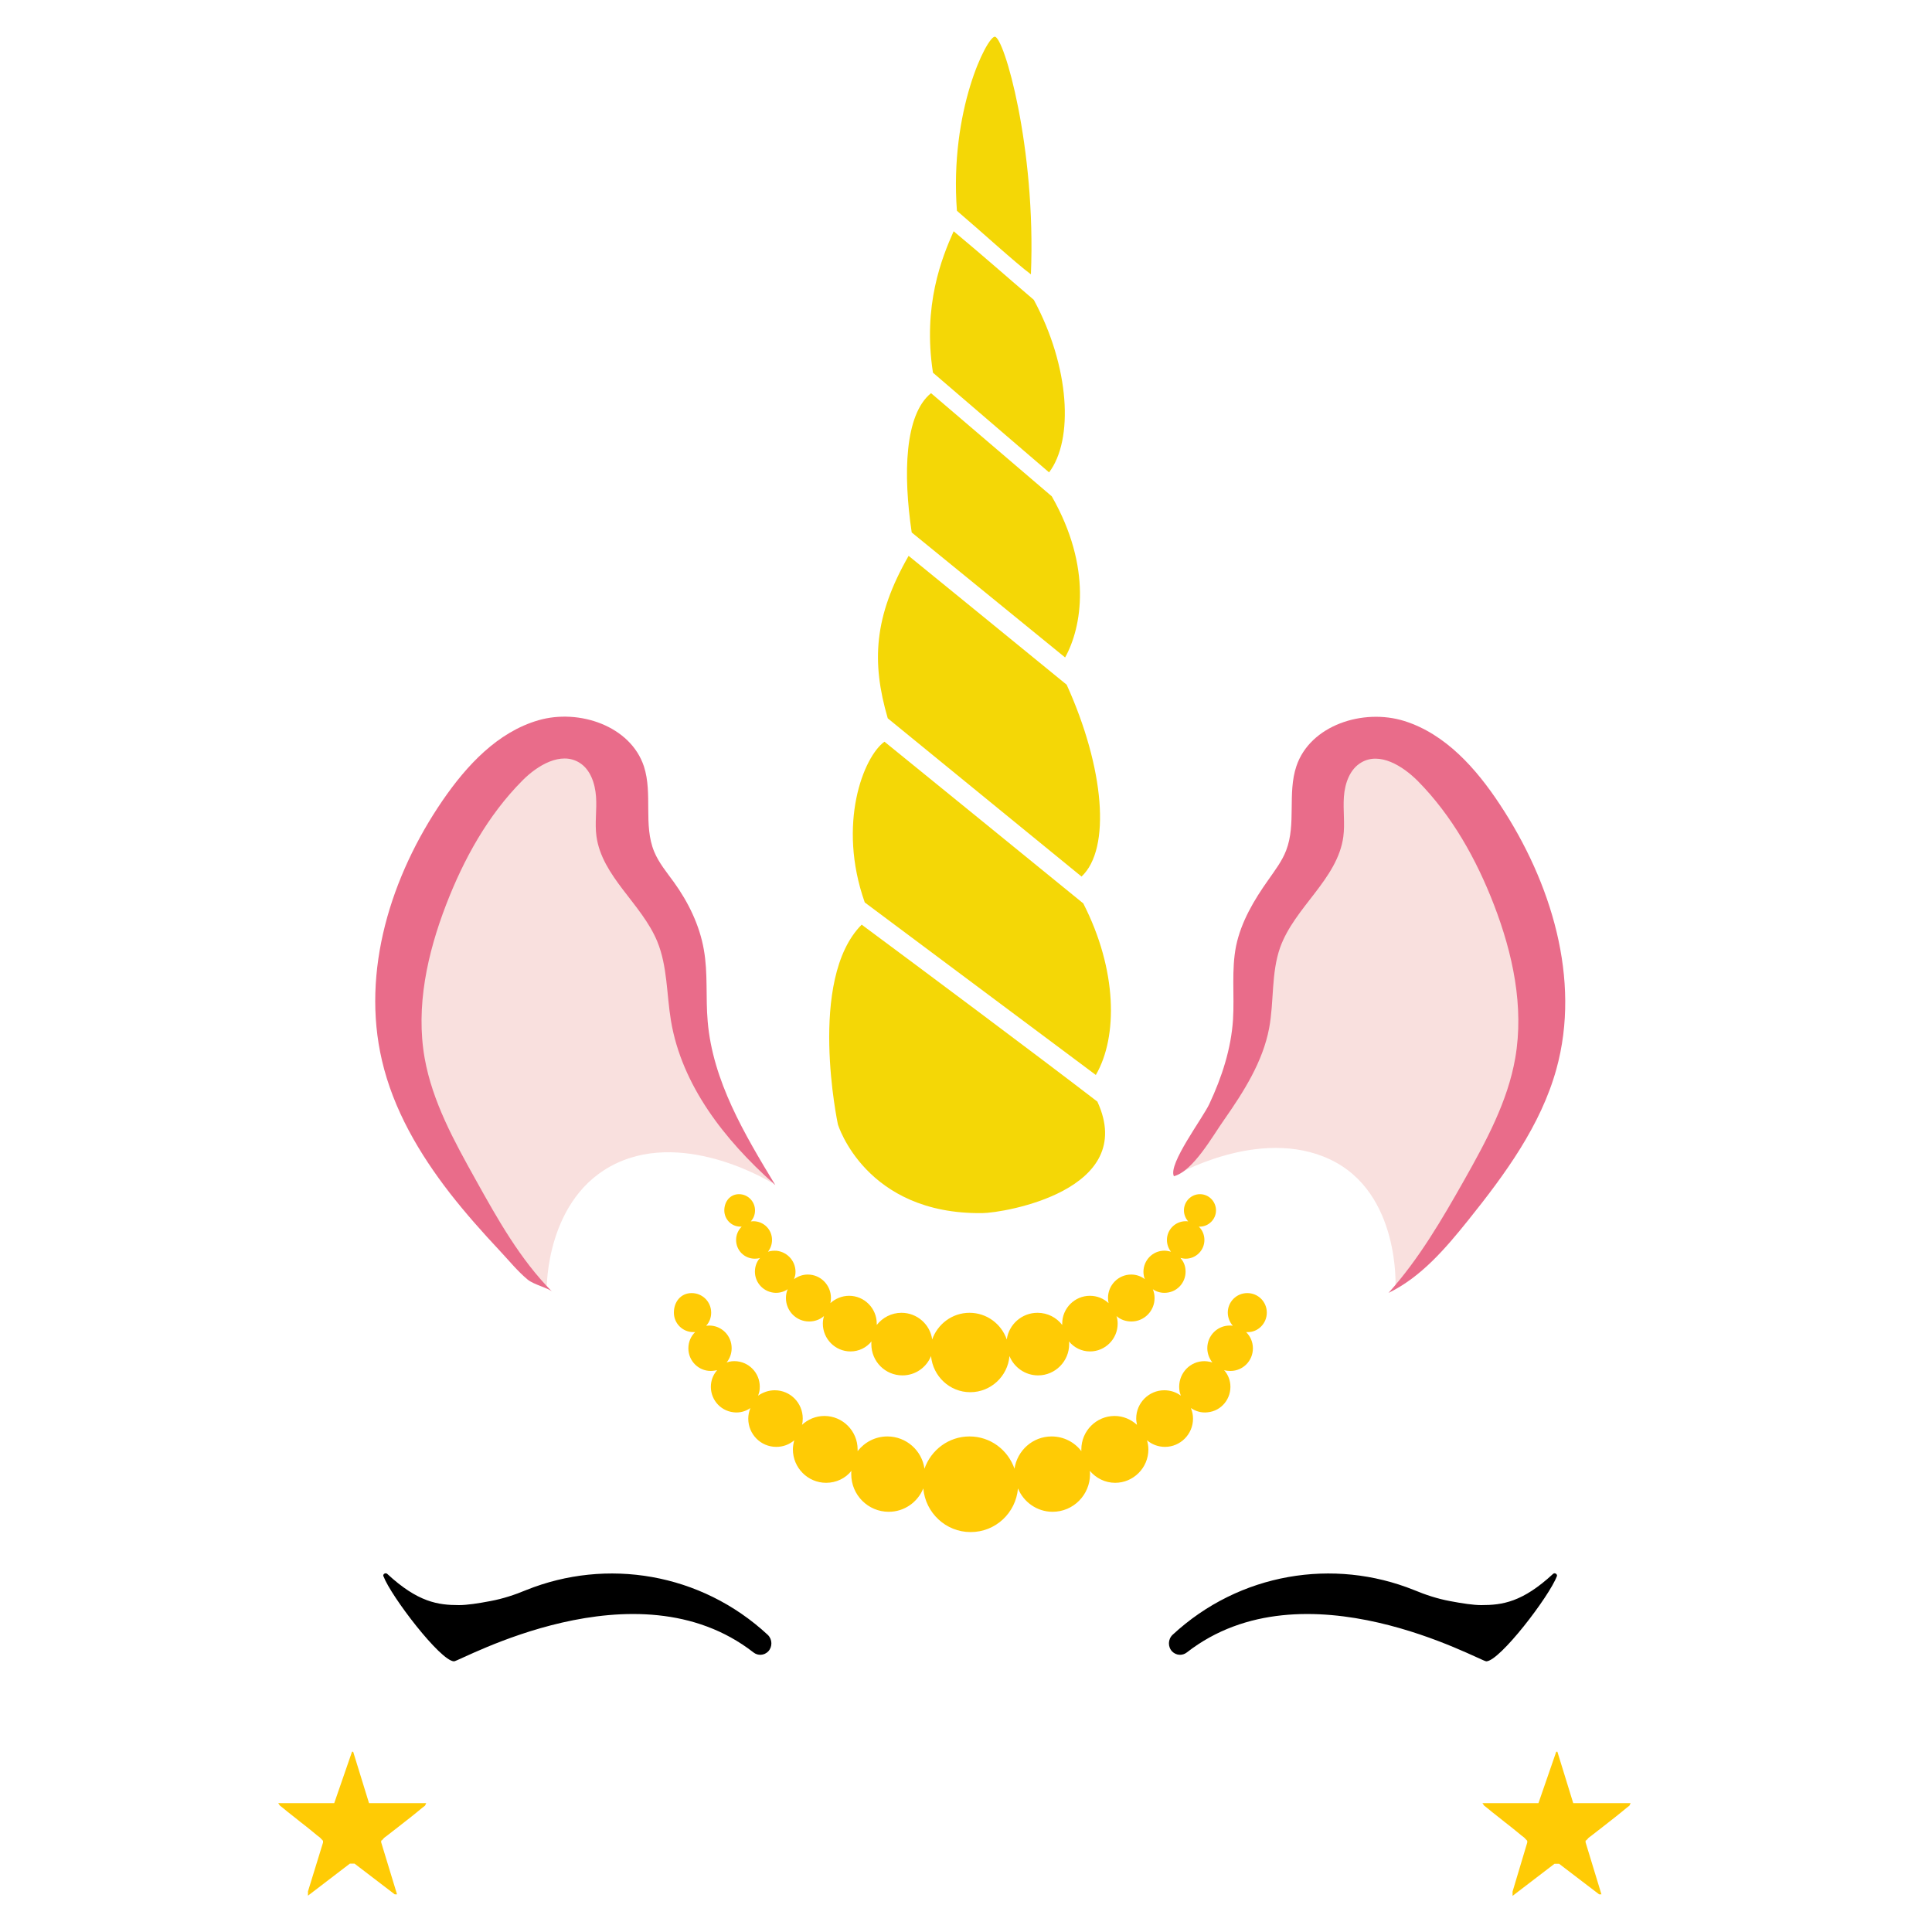 <?xml version="1.0" encoding="utf-8"?>
<!-- Generator: Adobe Illustrator 23.0.1, SVG Export Plug-In . SVG Version: 6.00 Build 0)  -->
<svg version="1.1" id="Layer_1" xmlns="http://www.w3.org/2000/svg" xmlns:xlink="http://www.w3.org/1999/xlink" x="0px" y="0px"
	 width="1000px" height="1000px" viewBox="0 0 1000 1000" style="enable-background:new 0 0 1000 1000;" xml:space="preserve">
<style type="text/css">
	.st0{fill:#FFCB05;}
	.st1{fill:#F9E0DE;}
	.st2{fill:#E96C8A;}
	.st3{fill:#F4D706;}
</style>
<g>
	<path class="st0" d="M167.2,953.7v-0.6v-0.3l-1.5-1.6c-0.8-0.6-2.2-1.7-4.1-3.3s-4-3.2-6.3-5c-2.2-1.8-4.3-3.4-6.3-5
		c-1.9-1.6-3.3-2.7-4.1-3.3l-0.9-1.3h29l9.2-26.6h0.6l8.2,26.6h29.6l-0.6,1.3c-0.8,0.6-2.2,1.7-4.1,3.3s-4,3.2-6.3,5
		c-2.2,1.8-4.4,3.4-6.4,5s-3.5,2.7-4.3,3.3c-0.2,0.2-0.5,0.5-0.8,0.9s-0.6,0.6-0.8,0.6v0.3v0.6l8.2,26.9h-1.2l-20.8-15.9h-2.4
		l-21.7,16.6V979L167.2,953.7z"/>
	<path class="st0" d="M790.5,953.7v-0.6v-0.3l-1.5-1.6c-0.8-0.6-2.2-1.7-4.1-3.3s-4-3.2-6.3-5c-2.2-1.8-4.3-3.4-6.3-5
		c-1.9-1.6-3.3-2.7-4.1-3.3l-0.9-1.3h29l9.2-26.6h0.6l8.2,26.6H844l-0.6,1.3c-0.8,0.6-2.2,1.7-4.1,3.3s-4,3.2-6.3,5
		c-2.2,1.8-4.4,3.4-6.4,5s-3.5,2.7-4.3,3.3c-0.2,0.2-0.5,0.5-0.8,0.9s-0.6,0.6-0.8,0.6v0.3v0.6l8.2,26.9h-1.2L807,964.7h-2.4
		l-21.7,16.6v-2.2L790.5,953.7z"/>
	<path d="M803.8,814.7c-15.8,14.6-26.2,16.1-37.1,16.1c-4.1,0-10-0.9-16.3-2.1c-6.4-1.2-12.5-3.2-18.5-5.7
		c-41.5-16.7-90.3-9-125,23.2c-2.4,2.3-2.5,6.2-0.2,8.6l0,0c2.1,2.1,5.3,2.3,7.6,0.5c60.7-47.3,151.9,4.6,155,4.6
		c7-0.1,32.7-33.8,36.5-44c0-0.1,0.1-0.1,0.1-0.1C806.1,814.7,804.7,813.8,803.8,814.7z"/>
	<path d="M200.5,814.7c15.8,14.6,26.2,16.1,37.1,16.1c4.1,0,10-0.9,16.3-2.1c6.4-1.2,12.5-3.2,18.5-5.7c41.5-16.7,90.3-9,125,23.2
		c2.4,2.3,2.5,6.2,0.2,8.6l0,0c-2.1,2.1-5.3,2.3-7.6,0.5c-60.7-47.3-151.9,4.6-155,4.6c-7-0.1-32.7-33.8-36.5-44
		c0-0.1-0.1-0.1-0.1-0.1C198.1,814.7,199.6,813.8,200.5,814.7z"/>
	<path class="st1" d="M283,666.9c0,0-71.4-74.7-72.2-131.3C210,479,261.3,362.5,307,387.7c18,9.9,9.2,30.3,12.6,47.3
		c3.3,17,35.9,54.6,35.5,79.1c-0.4,24.5,20.7,65.2,25.1,72.5c4.6,7.6,19.6,25.8,19.6,25.8s-44-27.6-80.7-10.3
		C282.4,619.4,283,666.9,283,666.9z"/>
	<path class="st2" d="M400.3,612.5c0.3,0.3,0.6,0.6,1,0.9c-16-26.4-32.4-54-35-84.7c-1.1-12.4,0.2-24.9-2-37.2
		c-2.2-12.6-8-24.5-15.5-34.9c-3.7-5.1-7.8-10-10.2-15.8c-5.7-13.8-0.7-29.9-5.3-44.1c-6.9-20.9-33.5-30-54.6-23.9
		s-37.1,23.3-49.6,41.5c-26.8,39.1-42.2,88.4-31.4,134.6c5.9,25.4,19.3,48.2,35.1,68.6c8.1,10.4,16.9,20.3,25.9,29.9
		c4.6,4.9,9.2,10.6,14.4,14.9c3.1,2.6,10.8,4.4,12.6,6.2c-16.5-16.7-28.1-37.4-39.5-57.9c-11.1-19.9-22.4-40.4-26.4-62.9
		c-4.7-26.7,1.4-54.2,11.1-79.4c9.1-23.6,21.6-46.3,39.5-64.3c7.8-7.9,19.9-15.1,29.4-9.3c5.8,3.5,8.2,10.8,8.7,17.6
		s-0.7,13.7,0.2,20.4c2.8,21,23.4,35,31.5,54.6c5.3,12.9,4.8,27.4,7.1,41.1C352.9,561.8,375.1,590,400.3,612.5z"/>
	<path class="st1" d="M722.3,666.9c0,0,73.6-76.7,74.4-133.3s-50.5-173.1-96.2-147.9c-18,9.9-9.2,30.3-12.6,47.3
		c-3.3,17-35.9,54.6-35.5,79.1s-20.7,65.2-25.1,72.5c-4.6,7.6-19.7,24.2-19.7,24.2s44.1-26,80.8-8.7S722.3,666.9,722.3,666.9z"/>
	<path class="st2" d="M607.6,608.8c-3.1-6.3,15-30.1,18.4-37.5c6.4-13.7,11.2-28.3,12.2-43.5c0.8-12.8-0.9-25.7,1.6-38.2
		c2.6-12.5,9.3-23.8,16.7-34.2c3.4-4.9,7.1-9.7,9.2-15.2c5.3-13.7,0.6-29.6,5.3-43.6c7.1-21.2,34.5-30.1,55.9-23.4
		c21.3,6.7,37.2,24.6,49.5,43.3c26.5,40.1,42,90.4,29.2,136.8c-8.1,29.3-26.6,54.5-45.6,78.2c-11.8,14.7-24.4,29.5-41.3,37.7
		c15.8-17.6,27.7-38.1,39.3-58.6c11.2-19.9,22.4-40.5,26.3-63c4.6-26.6-1.3-54-11-79.2c-9.1-23.6-21.7-46.2-39.5-64.2
		c-7.8-7.8-19.6-15.1-29.1-9.6c-6,3.4-8.6,10.8-9.1,17.8s0.6,13.9-0.3,20.7c-3,22-25.2,36.4-32.7,57.3c-4.7,13.3-3.1,27.9-5.7,41.8
		c-3.3,17.4-13.1,32.8-23.3,47.4C627.7,587.9,617.6,606.2,607.6,608.8z"/>
	<path class="st3" d="M495.3,109.1c12.8,10.9,30,26.7,38.3,32.9c2.7-65.9-14-123-18.7-123C510.9,19,491.4,57.1,495.3,109.1z
		 M482.9,192.9l60.1,51.6c12.8-16.9,10.8-54.6-7.9-89.3c-15.7-13.4-25.4-22.1-41.5-35.5C487.5,133.4,477.5,158.1,482.9,192.9z
		 M471.9,275.6l79.4,64.7c8.7-15.7,14.1-46.6-6.9-83.4c-21.9-18.8-41.5-35.4-62.5-53.4C468.2,214.6,467.4,245.4,471.9,275.6z
		 M459.5,371.8l100.3,81.9c15.4-14.4,11.8-56.3-7.7-99.3c-27.1-22.1-56.2-45.9-81.8-66.7C452.3,319.1,451,342.7,459.5,371.8z
		 M447.6,467.1l119.6,89.3c11.5-19.8,11.1-54.4-6.5-88.8c-27.8-22.7-76.7-62.4-102.9-83.7C447,391.6,433.2,426.4,447.6,467.1z
		 M433.7,582c0,0,14.2,46.7,74.8,45.9c11.1-0.1,80.7-11.7,59.5-57.7c-31.2-24-93.4-70.4-122-91.6C417.7,507,433.7,582,433.7,582z"/>
	<path class="st0" d="M655.7,679.4c0-5.6-4.5-10.1-10.1-10.1s-10.1,4.5-10.1,10.1c0,2.7,1.1,5.1,2.6,6.8c-0.5-0.1-1.1-0.1-1.6-0.1
		c-6.4,0-11.6,5.2-11.6,11.7c0,2.8,1,5.3,2.6,7.4c-1.7-0.5-3.5-0.8-5.4-0.6c-7.2,0.7-12.4,7.2-11.7,14.5c0.1,1.2,0.4,2.3,0.8,3.3
		c-2.4-1.8-5.3-2.8-8.6-2.8c-7.9,0-14.5,6.5-14.5,14.6c0,1.2,0.2,2.2,0.4,3.3c-3.1-2.8-7.1-4.6-11.6-4.6c-9.4,0-17.2,7.7-17.2,17.3
		c0,0.3,0,0.5,0,0.9c-3.5-4.6-9.1-7.6-15.4-7.6c-9.8,0-17.8,7.3-19.2,16.7c-3.4-9.7-12.4-16.7-23.3-16.7c-10.8,0-19.9,7-23.3,16.7
		c-1.3-9.4-9.4-16.7-19.2-16.7c-6.3,0-11.8,3-15.4,7.6c0-0.3,0-0.5,0-0.9c0-9.5-7.7-17.3-17.2-17.3c-4.5,0-8.6,1.8-11.6,4.6
		c0.3-1.1,0.4-2.1,0.4-3.3c0-8-6.4-14.6-14.5-14.6c-3.2,0-6.2,1.1-8.6,2.8c0.4-1.1,0.7-2.1,0.8-3.3c0.7-7.3-4.5-13.7-11.7-14.5
		c-1.9-0.2-3.7,0-5.4,0.6c1.6-2,2.6-4.5,2.6-7.4c0-6.5-5.2-11.7-11.6-11.7c-0.5,0-1.1,0.1-1.6,0.1c1.7-1.8,2.6-4.2,2.6-6.8
		c0-5.6-4.5-10.1-10.1-10.1s-9.2,4.5-9.2,10.1s4.5,10.1,10.1,10.1c0.3,0,0.6,0,0.9,0c-2.2,2.1-3.5,5.1-3.5,8.4
		c0,6.5,5.2,11.7,11.6,11.7c1.1,0,2.2-0.2,3.3-0.4c-1.8,2-2.9,4.5-3.2,7.3c-0.7,7.3,4.5,13.7,11.7,14.5c3.2,0.4,6.3-0.5,8.7-2.2
		c-0.7,1.7-1.1,3.6-1.1,5.5c0,8,6.4,14.6,14.5,14.6c3.5,0,6.7-1.2,9.3-3.4c-0.4,1.5-0.7,3.1-0.7,4.7c0,9.5,7.7,17.3,17.2,17.3
		c5.3,0,10.1-2.4,13.1-6.2c-0.1,0.5-0.1,1.1-0.1,1.7c0,10.8,8.7,19.5,19.4,19.5c8.1,0,15-5,17.9-12.1C479,783,489.5,793,502.4,793
		s23.4-9.9,24.5-22.6c2.9,7.1,9.9,12.1,17.9,12.1c10.8,0,19.4-8.8,19.4-19.5c0-0.5,0-1.2-0.1-1.7c3.2,3.8,7.9,6.2,13.1,6.2
		c9.4,0,17.2-7.7,17.2-17.3c0-1.7-0.3-3.2-0.7-4.7c2.5,2.1,5.7,3.4,9.3,3.4c7.9,0,14.5-6.5,14.5-14.6c0-2-0.4-3.8-1.1-5.5
		c2.5,1.7,5.5,2.6,8.7,2.2c7.2-0.7,12.4-7.2,11.7-14.5c-0.3-2.8-1.4-5.3-3.2-7.3c1.1,0.3,2.1,0.4,3.3,0.4c6.4,0,11.6-5.2,11.6-11.7
		c0-3.3-1.3-6.2-3.5-8.4c0.3,0,0.5,0,0.9,0C651.2,689.5,655.7,685,655.7,679.4z"/>
	<path class="st0" d="M629.4,626.5c0-4.6-3.7-8.4-8.3-8.4s-8.3,3.8-8.3,8.4c0,2.2,0.9,4.2,2.2,5.7c-0.4-0.1-0.9-0.1-1.3-0.1
		c-5.3,0-9.7,4.3-9.7,9.7c0,2.3,0.8,4.4,2.1,6.1c-1.4-0.4-2.9-0.7-4.5-0.5c-6,0.6-10.3,6-9.7,12c0.1,1,0.3,1.9,0.7,2.7
		c-2-1.5-4.4-2.4-7.1-2.4c-6.6,0-12,5.4-12,12.1c0,1,0.1,1.8,0.3,2.7c-2.6-2.4-5.9-3.8-9.7-3.8c-7.8,0-14.3,6.4-14.3,14.4
		c0,0.2,0,0.4,0,0.7c-2.9-3.8-7.5-6.3-12.8-6.3c-8.1,0-14.8,6-15.9,13.8c-2.8-8-10.3-13.8-19.3-13.8c-8.9,0-16.5,5.8-19.3,13.8
		c-1.1-7.8-7.8-13.8-15.9-13.8c-5.2,0-9.8,2.5-12.8,6.3c0-0.2,0-0.4,0-0.7c0-7.9-6.4-14.4-14.3-14.4c-3.7,0-7.2,1.5-9.7,3.8
		c0.2-0.9,0.3-1.8,0.3-2.7c0-6.6-5.3-12.1-12-12.1c-2.6,0-5.1,0.9-7.1,2.4c0.3-0.9,0.6-1.8,0.7-2.7c0.6-6-3.7-11.3-9.7-12
		c-1.5-0.1-3.1,0-4.5,0.5c1.3-1.7,2.1-3.8,2.1-6.1c0-5.4-4.3-9.7-9.7-9.7c-0.4,0-0.9,0.1-1.3,0.1c1.4-1.5,2.2-3.5,2.2-5.7
		c0-4.6-3.7-8.4-8.3-8.4s-7.6,3.8-7.6,8.4s3.7,8.4,8.3,8.4c0.2,0,0.5,0,0.7,0c-1.8,1.8-2.9,4.2-2.9,6.9c0,5.4,4.3,9.7,9.7,9.7
		c1,0,1.8-0.1,2.7-0.4c-1.5,1.6-2.4,3.8-2.6,6c-0.6,6,3.7,11.3,9.7,12c2.6,0.3,5.2-0.4,7.2-1.8c-0.6,1.4-0.9,2.9-0.9,4.6
		c0,6.6,5.3,12.1,12,12.1c2.9,0,5.6-1,7.7-2.8c-0.4,1.3-0.6,2.6-0.6,3.9c0,7.9,6.4,14.4,14.3,14.4c4.4,0,8.3-2,10.9-5.2
		c-0.1,0.4-0.1,0.9-0.1,1.4c0,9,7.2,16.2,16.1,16.2c6.7,0,12.4-4.1,14.8-10c1,10.5,9.7,18.7,20.3,18.7s19.4-8.2,20.3-18.7
		c2.4,5.9,8.2,10,14.8,10c8.9,0,16.1-7.3,16.1-16.2c0-0.4,0-1-0.1-1.4c2.6,3.2,6.5,5.2,10.9,5.2c7.8,0,14.3-6.4,14.3-14.4
		c0-1.4-0.2-2.7-0.6-3.9c2,1.8,4.8,2.8,7.7,2.8c6.6,0,12-5.4,12-12.1c0-1.6-0.3-3.2-0.9-4.6c2,1.4,4.5,2.1,7.2,1.8
		c6-0.6,10.3-6,9.7-12c-0.2-2.4-1.2-4.4-2.6-6c0.9,0.2,1.8,0.4,2.7,0.4c5.3,0,9.7-4.3,9.7-9.7c0-2.7-1.1-5.2-2.9-6.9
		c0.2,0,0.4,0,0.7,0C625.6,634.8,629.4,631.1,629.4,626.5z"/>
</g>
</svg>
